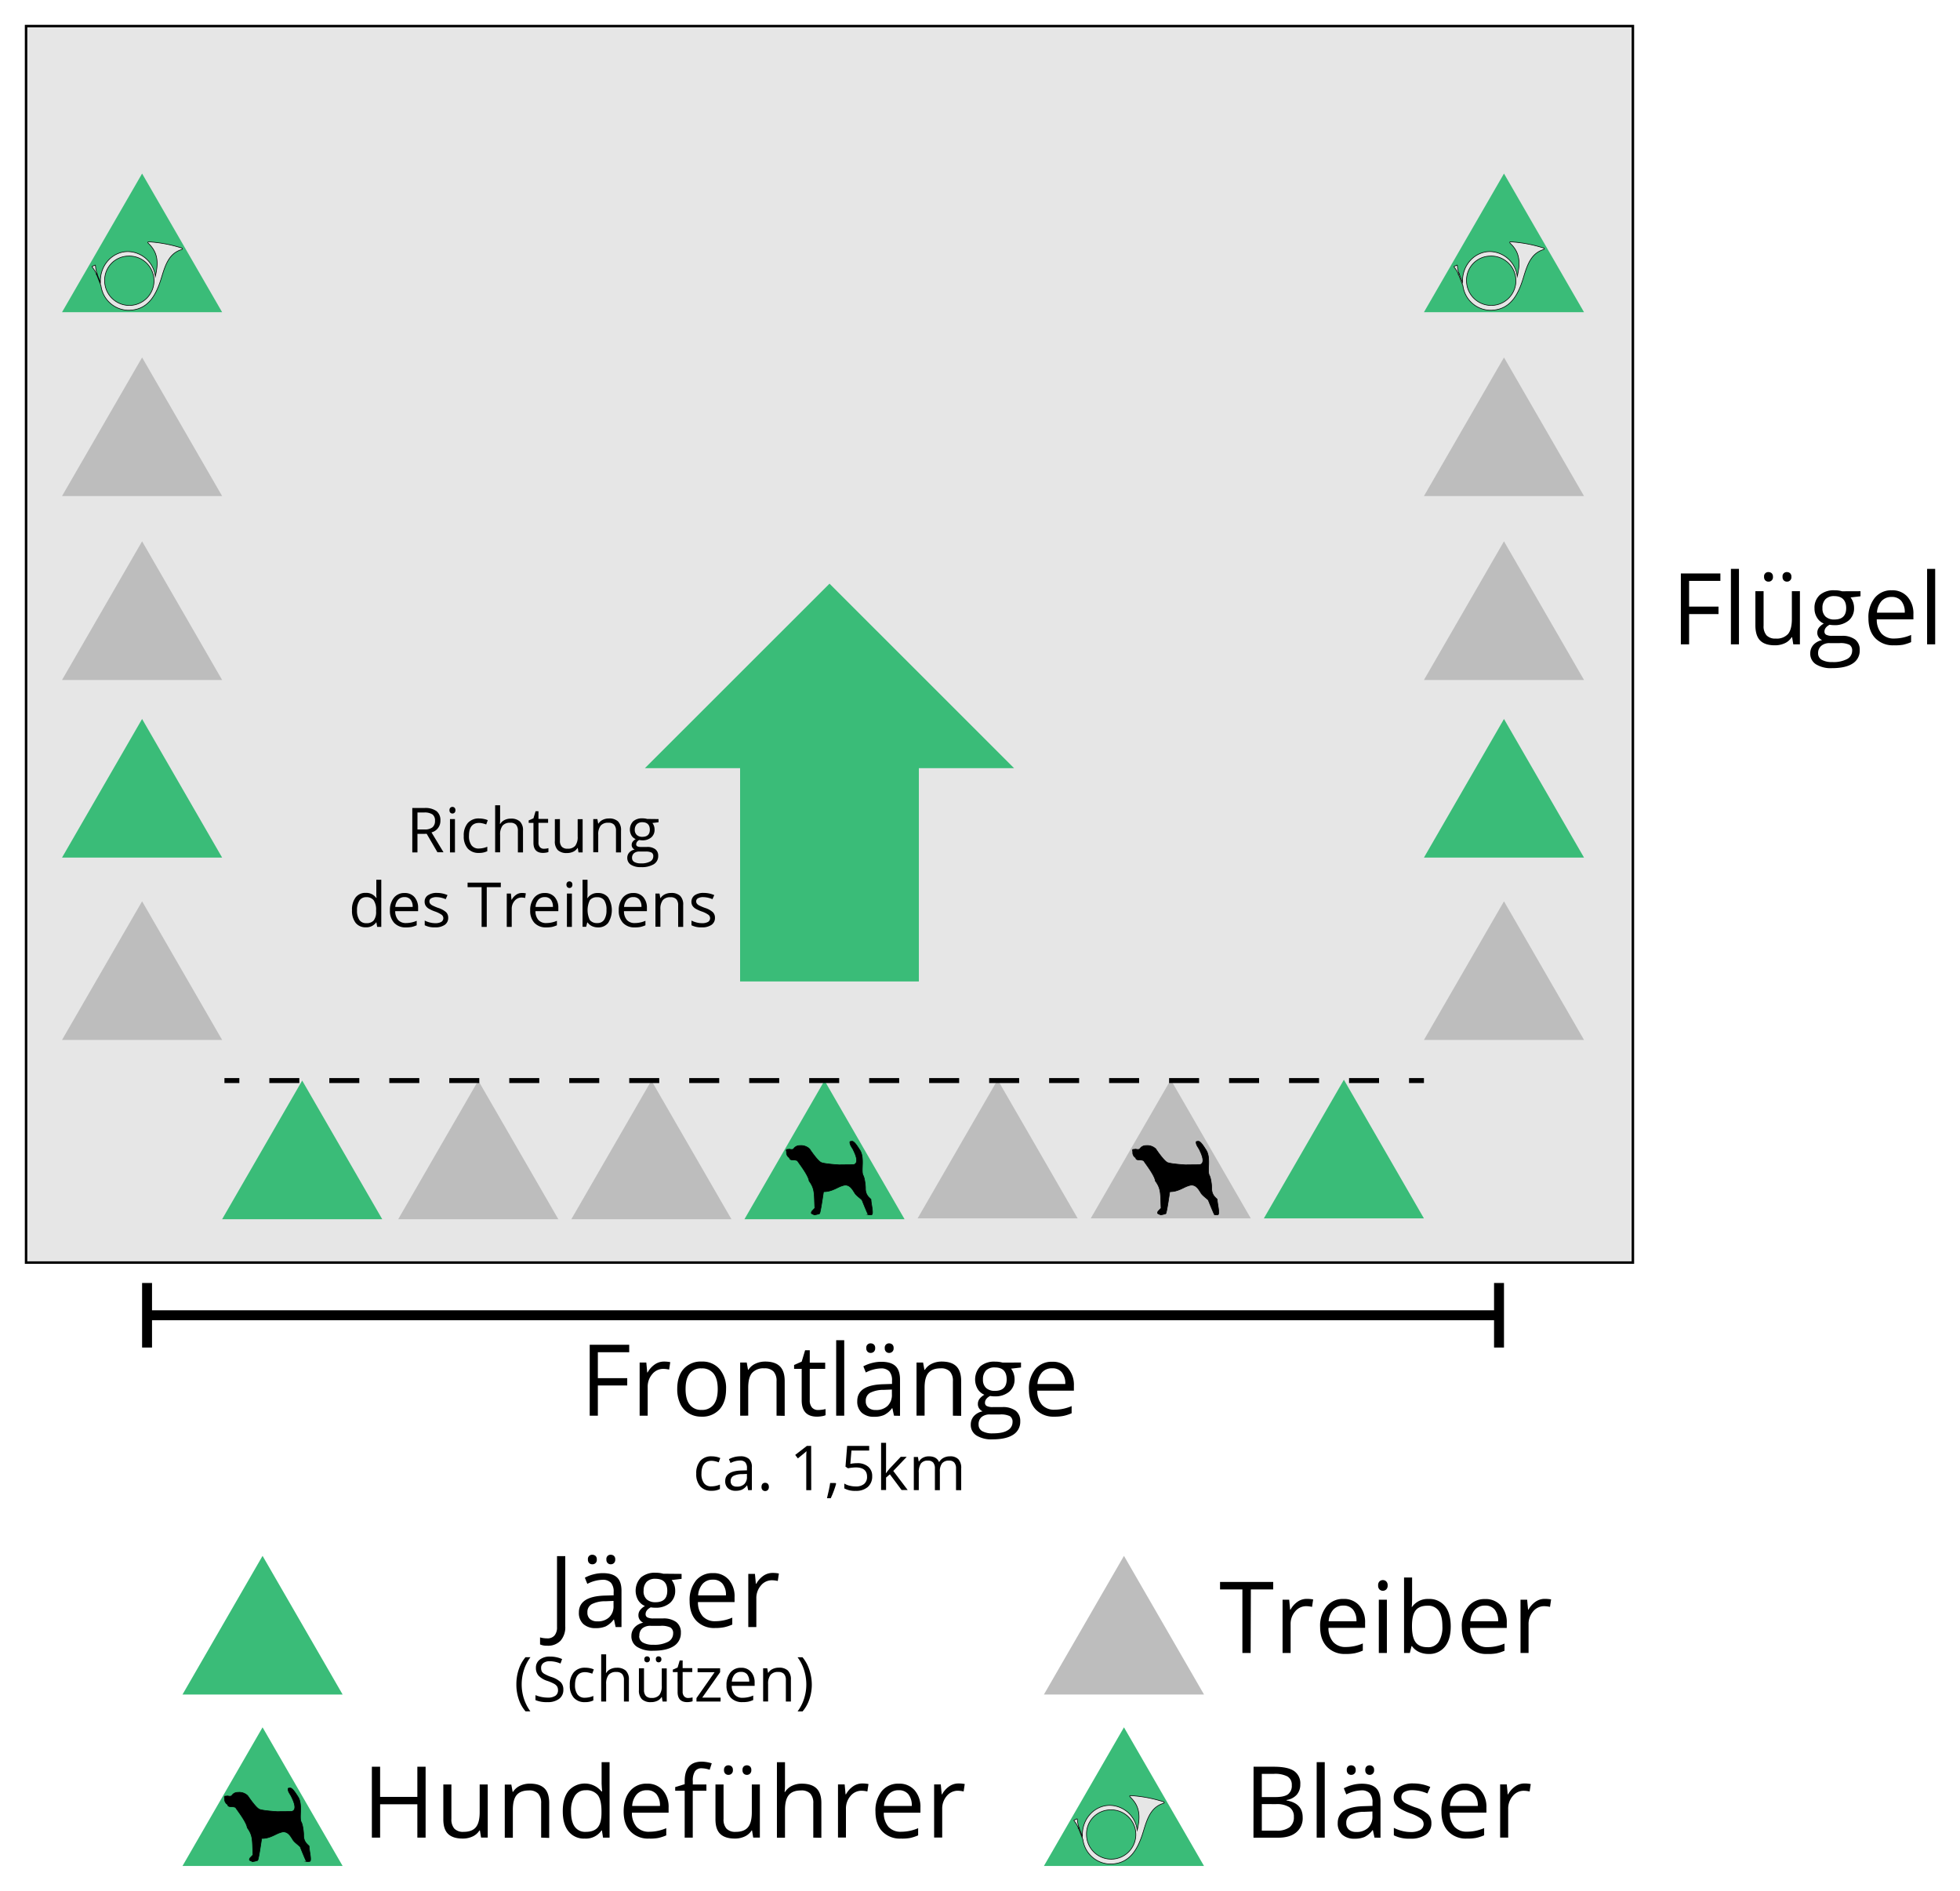 <?xml version="1.0" encoding="UTF-8" standalone="no"?>
<svg id="Ebene_1" data-name="Ebene 1" xmlns="http://www.w3.org/2000/svg" viewBox="-10 -10 789.43 761.56"><defs><style>.cls-1,.cls-7{fill:#e6e6e6;}.cls-1,.cls-5,.cls-6,.cls-7,.cls-8,.cls-9{stroke:#000;}.cls-1,.cls-4,.cls-5,.cls-6,.cls-7,.cls-8,.cls-9{stroke-miterlimit:10;}.cls-2{fill:#bdbdbd;}.cls-3{fill:#3abc78;}.cls-4,.cls-6,.cls-8,.cls-9{fill:none;}.cls-4{stroke:#3abc78;stroke-width:72px;}.cls-5,.cls-7{stroke-width:0.25px;}.cls-6{stroke-width:4px;}.cls-7{fill-rule:evenodd;}.cls-8,.cls-9{stroke-width:2px;}.cls-9{stroke-dasharray:12.08 12.08;}</style></defs><rect class="cls-1" x="0.5" y="0.5" width="647.18" height="498.03"></rect><polygon class="cls-2" points="461.55 424.89 429.31 480.74 493.79 480.74 461.55 424.89"></polygon><polygon class="cls-2" points="391.82 424.89 359.58 480.74 424.06 480.74 391.82 424.89"></polygon><polygon class="cls-2" points="252.36 425.22 220.12 481.06 284.6 481.06 252.36 425.22"></polygon><polygon class="cls-2" points="182.63 425.22 150.39 481.06 214.87 481.06 182.63 425.22"></polygon><polygon class="cls-3" points="111.71 425.22 79.47 481.06 143.95 481.06 111.71 425.22"></polygon><polygon class="cls-2" points="442.7 616.66 410.46 672.5 474.94 672.5 442.7 616.66"></polygon><path d="M468.91,1033.52A6.6,6.6,0,0,1,466,1033v-2.83a10.67,10.67,0,0,0,2.89.39,3.66,3.66,0,0,0,2.94-1.17,5.05,5.05,0,0,0,1-3.38V997.44h3.32v28.28a8.2,8.2,0,0,1-1.88,5.76A6.94,6.94,0,0,1,468.91,1033.52Z" transform="translate(-258.48 -380.67)"></path><path d="M496.43,1026l-.64-3h-.16a9.11,9.11,0,0,1-3.19,2.73,9.84,9.84,0,0,1-4,.71,7.18,7.18,0,0,1-5-1.64,6,6,0,0,1-1.8-4.67q0-6.48,10.37-6.8l3.63-.11v-1.33a5.44,5.44,0,0,0-1.08-3.72,4.48,4.48,0,0,0-3.47-1.2,14,14,0,0,0-6.05,1.64l-1-2.48a14.57,14.57,0,0,1,3.47-1.35,14.74,14.74,0,0,1,3.78-.49q3.82,0,5.67,1.7t1.84,5.45V1026Zm-7.32-2.29a6.55,6.55,0,0,0,4.75-1.66,6.1,6.1,0,0,0,1.73-4.65v-1.93l-3.24.14a11.79,11.79,0,0,0-5.58,1.2,3.61,3.61,0,0,0-1.7,3.31,3.32,3.32,0,0,0,1.06,2.67A4.38,4.38,0,0,0,489.11,1023.71Zm-3.83-24.92a1.68,1.68,0,0,1,1.76-1.91,1.94,1.94,0,0,1,1.28.45,1.79,1.79,0,0,1,.53,1.46,1.73,1.73,0,0,1-1.81,1.93,1.75,1.75,0,0,1-1.24-.47A1.89,1.89,0,0,1,485.28,998.79Zm7.44,0a1.68,1.68,0,0,1,1.76-1.91,1.91,1.91,0,0,1,1.26.45,1.79,1.79,0,0,1,.54,1.46,1.86,1.86,0,0,1-.54,1.46,1.83,1.83,0,0,1-1.26.47,1.75,1.75,0,0,1-1.24-.47A1.89,1.89,0,0,1,492.72,998.79Z" transform="translate(-258.48 -380.67)"></path><path d="M523,1004.59v2l-4,.47a7.08,7.08,0,0,1,1,1.79,6.91,6.91,0,0,1,.43,2.49,6.33,6.33,0,0,1-2.15,5,8.68,8.68,0,0,1-5.9,1.87,10.24,10.24,0,0,1-1.8-.15c-1.38.73-2.07,1.64-2.07,2.75a1.4,1.4,0,0,0,.72,1.3,5.3,5.3,0,0,0,2.48.42h3.79a8.56,8.56,0,0,1,5.35,1.46,5.11,5.11,0,0,1,1.86,4.26,6.08,6.08,0,0,1-2.85,5.42c-1.9,1.25-4.68,1.87-8.32,1.87a11.32,11.32,0,0,1-6.48-1.57,5,5,0,0,1-2.27-4.41,5,5,0,0,1,1.25-3.38,6.35,6.35,0,0,1,3.51-1.93,3.43,3.43,0,0,1-1.37-1.15,3.07,3.07,0,0,1-.56-1.82,3.42,3.42,0,0,1,.63-2.05,6.44,6.44,0,0,1,2-1.7,5.83,5.83,0,0,1-2.71-2.32,7.71,7.71,0,0,1,1.07-9.17,8.6,8.6,0,0,1,6-1.91,10.91,10.91,0,0,1,3,.39Zm-17.07,25a2.91,2.91,0,0,0,1.47,2.64,8.07,8.07,0,0,0,4.2.9,11.74,11.74,0,0,0,6-1.22,3.75,3.75,0,0,0,2-3.31,2.63,2.63,0,0,0-1.08-2.42,8.31,8.31,0,0,0-4-.67h-3.89a5.14,5.14,0,0,0-3.44,1A3.79,3.79,0,0,0,506,1029.59Zm1.76-18.14a4.36,4.36,0,0,0,1.27,3.4,5.13,5.13,0,0,0,3.54,1.15q4.74,0,4.74-4.61,0-4.83-4.8-4.83a4.76,4.76,0,0,0-3.52,1.23A5,5,0,0,0,507.72,1011.45Z" transform="translate(-258.48 -380.67)"></path><path d="M536.47,1026.39a9.87,9.87,0,0,1-7.49-2.89c-1.83-1.93-2.74-4.6-2.74-8a12.4,12.4,0,0,1,2.55-8.22,8.47,8.47,0,0,1,6.84-3,8.06,8.06,0,0,1,6.37,2.65,10.14,10.14,0,0,1,2.34,7v2H529.6a8.48,8.48,0,0,0,1.9,5.72,6.57,6.57,0,0,0,5.09,2,17.12,17.12,0,0,0,6.83-1.45V1025a17.09,17.09,0,0,1-3.25,1.07A18.59,18.59,0,0,1,536.47,1026.39Zm-.88-19.47a5.29,5.29,0,0,0-4.11,1.68,7.78,7.78,0,0,0-1.81,4.64h11.2a7.11,7.11,0,0,0-1.37-4.69A4.8,4.8,0,0,0,535.59,1006.92Z" transform="translate(-258.48 -380.67)"></path><path d="M559.64,1004.2a12.28,12.28,0,0,1,2.55.24l-.44,3a11.45,11.45,0,0,0-2.35-.29,5.69,5.69,0,0,0-4.44,2.11,7.7,7.7,0,0,0-1.85,5.25V1026h-3.24v-21.41h2.68l.37,4h.15a9.47,9.47,0,0,1,2.87-3.23A6.51,6.51,0,0,1,559.64,1004.2Z" transform="translate(-258.48 -380.67)"></path><path d="M456.46,1049.15a18.85,18.85,0,0,1,.94-6.05,15,15,0,0,1,2.73-4.95h2a17.26,17.26,0,0,0-2.64,5.18,19.23,19.23,0,0,0-.89,5.79,18.55,18.55,0,0,0,.9,5.73,17.93,17.93,0,0,0,2.6,5.1h-1.95a14.38,14.38,0,0,1-2.73-4.84A18.38,18.38,0,0,1,456.46,1049.15Z" transform="translate(-258.48 -380.67)"></path><path d="M475.38,1051.25a4.37,4.37,0,0,1-1.71,3.67,7.42,7.42,0,0,1-4.64,1.32,11.51,11.51,0,0,1-4.88-.82v-2a12.14,12.14,0,0,0,2.39.73,12.52,12.52,0,0,0,2.56.27,5.21,5.21,0,0,0,3.13-.78,2.6,2.6,0,0,0,1-2.19,2.94,2.94,0,0,0-.37-1.53,3.62,3.62,0,0,0-1.25-1.09,17.74,17.74,0,0,0-2.65-1.13,8.57,8.57,0,0,1-3.56-2.11,4.7,4.7,0,0,1-1.07-3.19,4,4,0,0,1,1.55-3.28,6.4,6.4,0,0,1,4.1-1.23,12.11,12.11,0,0,1,4.9,1l-.65,1.81a11,11,0,0,0-4.3-.93,4.13,4.13,0,0,0-2.57.71,2.33,2.33,0,0,0-.93,2,3,3,0,0,0,.34,1.52A3.2,3.2,0,0,0,468,1045a14.66,14.66,0,0,0,2.49,1.09,9.89,9.89,0,0,1,3.86,2.15A4.21,4.21,0,0,1,475.38,1051.25Z" transform="translate(-258.48 -380.67)"></path><path d="M484.07,1056.24a5.68,5.68,0,0,1-4.5-1.79,7.34,7.34,0,0,1-1.59-5.06,7.57,7.57,0,0,1,1.62-5.18,5.8,5.8,0,0,1,4.6-1.83,9,9,0,0,1,1.93.2,6.46,6.46,0,0,1,1.52.49l-.63,1.72a8.34,8.34,0,0,0-1.46-.44,6.47,6.47,0,0,0-1.41-.18q-4.06,0-4.07,5.2a6.19,6.19,0,0,0,1,3.78,3.47,3.47,0,0,0,2.95,1.32,9,9,0,0,0,3.43-.72v1.8A7.34,7.34,0,0,1,484.07,1056.24Z" transform="translate(-258.48 -380.67)"></path><path d="M499.78,1056v-8.66a3.52,3.52,0,0,0-.74-2.44,3.08,3.08,0,0,0-2.34-.8,3.84,3.84,0,0,0-3.08,1.14,5.81,5.81,0,0,0-1,3.76v7h-2v-19h2v5.75a11.61,11.61,0,0,1-.1,1.72h.13a4,4,0,0,1,1.7-1.51,5.38,5.38,0,0,1,2.52-.56,5.16,5.16,0,0,1,3.68,1.17,4.88,4.88,0,0,1,1.23,3.7V1056Z" transform="translate(-258.48 -380.67)"></path><path d="M507.87,1042.62v8.68a3.48,3.48,0,0,0,.75,2.44,3,3,0,0,0,2.33.8,3.82,3.82,0,0,0,3.07-1.14,5.79,5.79,0,0,0,1-3.75v-7h2V1056h-1.68l-.29-1.8h-.11a4,4,0,0,1-1.73,1.52,5.76,5.76,0,0,1-2.52.52,5.06,5.06,0,0,1-3.65-1.16,4.93,4.93,0,0,1-1.22-3.71v-8.75ZM508,1039a1.13,1.13,0,0,1,.32-.91,1.11,1.11,0,0,1,.77-.28,1.18,1.18,0,0,1,.8.28,1.11,1.11,0,0,1,.34.91,1.13,1.13,0,0,1-.34.91,1.15,1.15,0,0,1-.8.3,1.08,1.08,0,0,1-.77-.3A1.16,1.16,0,0,1,508,1039Zm4.65,0a1,1,0,0,1,1.09-1.19,1.16,1.16,0,0,1,.79.28,1.11,1.11,0,0,1,.34.91,1.1,1.1,0,0,1-1.13,1.21,1.1,1.1,0,0,1-.77-.3A1.16,1.16,0,0,1,512.65,1039Z" transform="translate(-258.48 -380.67)"></path><path d="M525.63,1054.57a7,7,0,0,0,1-.08,8,8,0,0,0,.8-.16v1.55a4.07,4.07,0,0,1-1,.26,7.06,7.06,0,0,1-1.15.1q-3.89,0-3.88-4.09v-8h-1.92v-1l1.92-.84.85-2.86h1.18v3.1h3.88v1.57h-3.88v7.88a2.71,2.71,0,0,0,.57,1.85A2,2,0,0,0,525.63,1054.57Z" transform="translate(-258.48 -380.67)"></path><path d="M538.7,1056H529v-1.38l7.3-10.43h-6.85v-1.57h9.07v1.57l-7.2,10.23h7.39Z" transform="translate(-258.48 -380.67)"></path><path d="M547.48,1056.24a6.18,6.18,0,0,1-4.68-1.8,7,7,0,0,1-1.71-5,7.76,7.76,0,0,1,1.59-5.14,5.29,5.29,0,0,1,4.28-1.9,5.05,5.05,0,0,1,4,1.65,6.32,6.32,0,0,1,1.46,4.36v1.28h-9.21a5.3,5.3,0,0,0,1.19,3.58,4.09,4.09,0,0,0,3.18,1.22,10.81,10.81,0,0,0,4.27-.9v1.81a11.09,11.09,0,0,1-2,.66A11.78,11.78,0,0,1,547.48,1056.24Zm-.54-12.17a3.29,3.29,0,0,0-2.57,1,4.82,4.82,0,0,0-1.13,2.91h7a4.46,4.46,0,0,0-.85-2.94A3,3,0,0,0,546.94,1044.07Z" transform="translate(-258.48 -380.67)"></path><path d="M565,1056v-8.66a3.48,3.48,0,0,0-.74-2.44,3.06,3.06,0,0,0-2.33-.8,3.84,3.84,0,0,0-3.08,1.13,5.76,5.76,0,0,0-1,3.75v7h-2v-13.38h1.65l.33,1.83h.09a4.15,4.15,0,0,1,1.75-1.53,5.69,5.69,0,0,1,2.5-.54,5.07,5.07,0,0,1,3.64,1.16,5,5,0,0,1,1.22,3.73V1056Z" transform="translate(-258.48 -380.67)"></path><path d="M575.45,1049.15a18.15,18.15,0,0,1-1,6,14.31,14.31,0,0,1-2.72,4.82h-2a17.62,17.62,0,0,0,2.6-5.09,18.38,18.38,0,0,0,.91-5.74,19.23,19.23,0,0,0-.89-5.79,17.26,17.26,0,0,0-2.64-5.18h2a15.23,15.23,0,0,1,2.73,5A19,19,0,0,1,575.45,1049.15Z" transform="translate(-258.48 -380.67)"></path><path d="M752.2,1036.45h-3.32v-25.61h-9v-3h21.41v3h-9Z" transform="translate(-258.48 -380.67)"></path><path d="M774.82,1014.65a13.23,13.23,0,0,1,2.56.23l-.45,3a11.44,11.44,0,0,0-2.34-.29,5.71,5.71,0,0,0-4.45,2.11,7.66,7.66,0,0,0-1.84,5.25v11.49h-3.24V1015h2.67l.37,4h.16a9.43,9.43,0,0,1,2.87-3.22A6.5,6.5,0,0,1,774.82,1014.65Z" transform="translate(-258.48 -380.67)"></path><path d="M790.43,1036.84a9.85,9.85,0,0,1-7.49-2.89q-2.75-2.9-2.75-8a12.4,12.4,0,0,1,2.55-8.22,8.45,8.45,0,0,1,6.85-3.05,8.07,8.07,0,0,1,6.36,2.64,10.14,10.14,0,0,1,2.35,7v2H783.55a8.48,8.48,0,0,0,1.91,5.72,6.58,6.58,0,0,0,5.08,2,17.29,17.29,0,0,0,6.84-1.44v2.89a17.25,17.25,0,0,1-3.25,1.06A17.87,17.87,0,0,1,790.43,1036.84Zm-.88-19.48a5.29,5.29,0,0,0-4.11,1.68,7.69,7.69,0,0,0-1.81,4.65h11.19a7.1,7.1,0,0,0-1.37-4.7A4.82,4.82,0,0,0,789.55,1017.36Z" transform="translate(-258.48 -380.67)"></path><path d="M803.55,1009.24a2.13,2.13,0,0,1,.55-1.63,2,2,0,0,1,2.71,0,2.1,2.1,0,0,1,.57,1.62,2.14,2.14,0,0,1-.57,1.63,2,2,0,0,1-2.71,0A2.17,2.17,0,0,1,803.55,1009.24Zm3.52,27.21h-3.24V1015h3.24Z" transform="translate(-258.48 -380.67)"></path><path d="M823.9,1014.69a8,8,0,0,1,6.56,2.88q2.32,2.88,2.33,8.15t-2.35,8.2a8,8,0,0,1-6.54,2.92,9.22,9.22,0,0,1-3.82-.78,7.19,7.19,0,0,1-2.9-2.37H817l-.68,2.76h-2.33v-30.4h3.24v7.39c0,1.65,0,3.14-.15,4.45h.15A7.7,7.7,0,0,1,823.9,1014.69Zm-.47,2.71q-3.31,0-4.78,1.91c-1,1.27-1.47,3.4-1.47,6.41s.51,5.16,1.51,6.46,2.61,1.94,4.82,1.94a5,5,0,0,0,4.46-2.18,11.23,11.23,0,0,0,1.46-6.26q0-4.17-1.46-6.23A5.22,5.22,0,0,0,823.43,1017.4Z" transform="translate(-258.48 -380.67)"></path><path d="M847.5,1036.84A9.85,9.85,0,0,1,840,1034q-2.75-2.9-2.75-8a12.4,12.4,0,0,1,2.55-8.22,8.45,8.45,0,0,1,6.85-3.05,8.07,8.07,0,0,1,6.36,2.64,10.14,10.14,0,0,1,2.35,7v2H840.62a8.48,8.48,0,0,0,1.91,5.72,6.58,6.58,0,0,0,5.08,2,17.29,17.29,0,0,0,6.84-1.44v2.89a17.25,17.25,0,0,1-3.25,1.06A17.87,17.87,0,0,1,847.5,1036.84Zm-.88-19.48a5.29,5.29,0,0,0-4.11,1.68,7.69,7.69,0,0,0-1.81,4.65h11.19a7.1,7.1,0,0,0-1.37-4.7A4.82,4.82,0,0,0,846.62,1017.36Z" transform="translate(-258.48 -380.67)"></path><path d="M870.66,1014.65a13.23,13.23,0,0,1,2.56.23l-.45,3a11.44,11.44,0,0,0-2.34-.29,5.71,5.71,0,0,0-4.45,2.11,7.66,7.66,0,0,0-1.84,5.25v11.49H860.9V1015h2.67l.37,4h.16a9.43,9.43,0,0,1,2.87-3.22A6.5,6.5,0,0,1,870.66,1014.65Z" transform="translate(-258.48 -380.67)"></path><line class="cls-4" x1="324.09" y1="385.3" x2="324.09" y2="289.43"></line><polygon class="cls-3" points="249.74 299.4 398.44 299.4 324.1 225.08 249.74 299.4"></polygon><path d="M416.62,706.53V714h-2.08V696.11h4.9a7.69,7.69,0,0,1,4.85,1.25,4.58,4.58,0,0,1,1.57,3.79,4.74,4.74,0,0,1-3.59,4.78l4.84,8h-2.45l-4.32-7.42Zm0-1.78h2.84a4.9,4.9,0,0,0,3.22-.87,3.25,3.25,0,0,0,1-2.62,3,3,0,0,0-1-2.55,5.62,5.62,0,0,0-3.36-.79h-2.69Z" transform="translate(-258.48 -380.67)"></path><path d="M429.52,697a1.32,1.32,0,0,1,.34-1,1.18,1.18,0,0,1,.86-.33,1.2,1.2,0,0,1,.84.33,1.35,1.35,0,0,1,.35,1,1.39,1.39,0,0,1-.35,1,1.2,1.2,0,0,1-.84.33,1.18,1.18,0,0,1-.86-.33A1.38,1.38,0,0,1,429.52,697Zm2.2,17h-2V700.57h2Z" transform="translate(-258.48 -380.67)"></path><path d="M441.36,714.2a5.71,5.71,0,0,1-4.5-1.79,7.36,7.36,0,0,1-1.59-5.06,7.58,7.58,0,0,1,1.62-5.19,5.8,5.8,0,0,1,4.6-1.83,9,9,0,0,1,1.93.21,6.35,6.35,0,0,1,1.52.48l-.63,1.73a9.28,9.28,0,0,0-1.46-.45,6.46,6.46,0,0,0-1.4-.18c-2.72,0-4.08,1.74-4.08,5.2a6.22,6.22,0,0,0,1,3.79,3.47,3.47,0,0,0,2.95,1.32,9,9,0,0,0,3.43-.72v1.79A7.33,7.33,0,0,1,441.36,714.2Z" transform="translate(-258.48 -380.67)"></path><path d="M457.07,714V705.3a3.51,3.51,0,0,0-.74-2.44,3,3,0,0,0-2.34-.81,3.81,3.81,0,0,0-3.08,1.15,5.85,5.85,0,0,0-1,3.76v7h-2V695h2v5.75a11.79,11.79,0,0,1-.1,1.72H450a4.07,4.07,0,0,1,1.7-1.52,5.56,5.56,0,0,1,2.52-.56,5.15,5.15,0,0,1,3.68,1.17,4.9,4.9,0,0,1,1.23,3.7V714Z" transform="translate(-258.48 -380.67)"></path><path d="M467.58,712.52a5.92,5.92,0,0,0,1-.08,5.68,5.68,0,0,0,.79-.16v1.55a3.56,3.56,0,0,1-1,.26,7.26,7.26,0,0,1-1.15.11c-2.59,0-3.88-1.37-3.88-4.09v-8h-1.92v-1l1.92-.84.85-2.86h1.17v3.1h3.88v1.58h-3.88V710a2.68,2.68,0,0,0,.58,1.86A2,2,0,0,0,467.58,712.52Z" transform="translate(-258.48 -380.67)"></path><path d="M474,700.57v8.68a3.51,3.51,0,0,0,.74,2.44,3,3,0,0,0,2.34.81,3.79,3.79,0,0,0,3.07-1.15,5.82,5.82,0,0,0,1-3.75v-7h2V714h-1.67l-.29-1.79h-.11a4,4,0,0,1-1.73,1.51,5.83,5.83,0,0,1-2.52.53,5.14,5.14,0,0,1-3.66-1.16,4.94,4.94,0,0,1-1.21-3.71v-8.76Z" transform="translate(-258.48 -380.67)"></path><path d="M496.58,714V705.3a3.46,3.46,0,0,0-.74-2.44,3,3,0,0,0-2.33-.81,3.84,3.84,0,0,0-3.08,1.14,5.71,5.71,0,0,0-1,3.74v7h-2V700.57h1.65l.33,1.83h.09a4.22,4.22,0,0,1,1.75-1.53,5.69,5.69,0,0,1,2.5-.54,5.07,5.07,0,0,1,3.64,1.17,4.94,4.94,0,0,1,1.22,3.72V714Z" transform="translate(-258.48 -380.67)"></path><path d="M513.72,700.57v1.28l-2.47.3a4.57,4.57,0,0,1,.61,1.11,4.48,4.48,0,0,1,.26,1.56,3.94,3.94,0,0,1-1.34,3.14,5.4,5.4,0,0,1-3.68,1.17A5.8,5.8,0,0,1,506,709a2,2,0,0,0-1.29,1.72.89.89,0,0,0,.45.82,3.37,3.37,0,0,0,1.55.26h2.37a5.31,5.31,0,0,1,3.34.91,3.21,3.21,0,0,1,1.16,2.67,3.79,3.79,0,0,1-1.78,3.38,9.51,9.51,0,0,1-5.2,1.17,7.13,7.13,0,0,1-4.05-1,3.17,3.17,0,0,1-1.42-2.76,3.11,3.11,0,0,1,.78-2.11,4,4,0,0,1,2.2-1.21,2,2,0,0,1-.86-.72,1.9,1.9,0,0,1-.35-1.13,2.19,2.19,0,0,1,.39-1.29,4.09,4.09,0,0,1,1.24-1.06,3.61,3.61,0,0,1-1.7-1.45,4.82,4.82,0,0,1,.67-5.73,5.4,5.4,0,0,1,3.74-1.19,6.93,6.93,0,0,1,1.89.24ZM503.05,716.2a1.83,1.83,0,0,0,.92,1.65,5.1,5.1,0,0,0,2.62.56,7.27,7.27,0,0,0,3.78-.77,2.31,2.31,0,0,0,1.23-2.06,1.63,1.63,0,0,0-.67-1.51,5.24,5.24,0,0,0-2.53-.42H506a3.21,3.21,0,0,0-2.15.66A2.36,2.36,0,0,0,503.05,716.2Zm1.1-11.34A2.72,2.72,0,0,0,505,707a3.16,3.16,0,0,0,2.21.72c2,0,3-1,3-2.88s-1-3-3-3a3,3,0,0,0-2.2.77A3.1,3.1,0,0,0,504.15,704.86Z" transform="translate(-258.48 -380.67)"></path><path d="M400.08,742.16H400a4.77,4.77,0,0,1-4.2,2,5,5,0,0,1-4.09-1.8,7.9,7.9,0,0,1-1.45-5.1,8,8,0,0,1,1.46-5.14,4.94,4.94,0,0,1,4.08-1.83,4.86,4.86,0,0,1,4.17,2h.16l-.08-1,0-.94V725h2v19h-1.65Zm-4.06.34a3.69,3.69,0,0,0,3-1.13,5.65,5.65,0,0,0,.94-3.64v-.43a6.71,6.71,0,0,0-1-4.06,3.59,3.59,0,0,0-3-1.21,3.11,3.11,0,0,0-2.73,1.38,6.89,6.89,0,0,0-.95,3.91,6.65,6.65,0,0,0,.94,3.87A3.2,3.2,0,0,0,396,742.5Z" transform="translate(-258.48 -380.67)"></path><path d="M411.94,744.2a6.15,6.15,0,0,1-4.68-1.81,7,7,0,0,1-1.72-5,7.79,7.79,0,0,1,1.6-5.14,5.29,5.29,0,0,1,4.28-1.9,5.07,5.07,0,0,1,4,1.65,6.39,6.39,0,0,1,1.46,4.37v1.28h-9.22a5.39,5.39,0,0,0,1.19,3.58,4.15,4.15,0,0,0,3.18,1.22,10.83,10.83,0,0,0,4.28-.91v1.81a11.26,11.26,0,0,1-2,.67A11.68,11.68,0,0,1,411.94,744.2ZM411.39,732a3.32,3.32,0,0,0-2.57,1.05,4.85,4.85,0,0,0-1.13,2.9h7a4.46,4.46,0,0,0-.86-2.94A3,3,0,0,0,411.39,732Z" transform="translate(-258.48 -380.67)"></path><path d="M429,740.3a3.34,3.34,0,0,1-1.4,2.88,6.48,6.48,0,0,1-3.9,1,8.37,8.37,0,0,1-4.15-.85v-1.88a9.3,9.3,0,0,0,2.07.77,8.43,8.43,0,0,0,2.13.28,4.83,4.83,0,0,0,2.44-.5,1.75,1.75,0,0,0,.18-2.88,11.07,11.07,0,0,0-2.65-1.32,13.79,13.79,0,0,1-2.65-1.21,3.55,3.55,0,0,1-1.17-1.18,3,3,0,0,1-.39-1.57,3,3,0,0,1,1.33-2.58,6.15,6.15,0,0,1,3.65-.95,10.66,10.66,0,0,1,4.23.88l-.73,1.65a9.52,9.52,0,0,0-3.65-.83,4.21,4.21,0,0,0-2.17.45,1.38,1.38,0,0,0-.73,1.24,1.54,1.54,0,0,0,.27.92,2.84,2.84,0,0,0,.89.72,19.65,19.65,0,0,0,2.34,1,8.75,8.75,0,0,1,3.22,1.74A3.09,3.09,0,0,1,429,740.3Z" transform="translate(-258.48 -380.67)"></path><path d="M444.53,744h-2.07V728h-5.65v-1.84h13.38V728h-5.66Z" transform="translate(-258.48 -380.67)"></path><path d="M458.67,730.33a7.77,7.77,0,0,1,1.6.15l-.28,1.88a6.51,6.51,0,0,0-1.47-.19,3.55,3.55,0,0,0-2.77,1.32,4.8,4.8,0,0,0-1.16,3.28V744h-2V730.57h1.67l.23,2.48h.1a5.78,5.78,0,0,1,1.79-2A4.06,4.06,0,0,1,458.67,730.33Z" transform="translate(-258.48 -380.67)"></path><path d="M468.42,744.2a6.18,6.18,0,0,1-4.68-1.81,7,7,0,0,1-1.71-5,7.78,7.78,0,0,1,1.59-5.14,5.29,5.29,0,0,1,4.28-1.9,5.07,5.07,0,0,1,4,1.65,6.39,6.39,0,0,1,1.46,4.37v1.28h-9.21a5.29,5.29,0,0,0,1.19,3.58,4.12,4.12,0,0,0,3.18,1.22,10.82,10.82,0,0,0,4.27-.91v1.81a11.17,11.17,0,0,1-2,.67A11.78,11.78,0,0,1,468.42,744.2ZM467.87,732a3.32,3.32,0,0,0-2.57,1.05,4.84,4.84,0,0,0-1.12,2.9h7a4.52,4.52,0,0,0-.85-2.94A3,3,0,0,0,467.87,732Z" transform="translate(-258.48 -380.67)"></path><path d="M476.63,727a1.32,1.32,0,0,1,.34-1,1.18,1.18,0,0,1,.85-.33,1.21,1.21,0,0,1,.85.33,1.35,1.35,0,0,1,.35,1,1.39,1.39,0,0,1-.35,1,1.21,1.21,0,0,1-.85.33A1.18,1.18,0,0,1,477,728,1.38,1.38,0,0,1,476.63,727Zm2.19,17h-2V730.57h2Z" transform="translate(-258.48 -380.67)"></path><path d="M489.35,730.35a5,5,0,0,1,4.09,1.8,9.64,9.64,0,0,1,0,10.22,4.94,4.94,0,0,1-4.08,1.83,5.68,5.68,0,0,1-2.39-.49,4.45,4.45,0,0,1-1.81-1.48H485l-.43,1.72h-1.45V725h2v4.61c0,1,0,2-.1,2.79h.1A4.79,4.79,0,0,1,489.35,730.35Zm-.3,1.7a3.55,3.55,0,0,0-3,1.19,9.22,9.22,0,0,0,0,8,3.59,3.59,0,0,0,3,1.21,3.14,3.14,0,0,0,2.79-1.36,7,7,0,0,0,.91-3.91,6.74,6.74,0,0,0-.91-3.9A3.28,3.28,0,0,0,489.05,732.05Z" transform="translate(-258.48 -380.67)"></path><path d="M504.09,744.2a6.15,6.15,0,0,1-4.68-1.81,7,7,0,0,1-1.71-5,7.78,7.78,0,0,1,1.59-5.14,5.29,5.29,0,0,1,4.28-1.9,5.07,5.07,0,0,1,4,1.65,6.39,6.39,0,0,1,1.46,4.37v1.28H499.8a5.29,5.29,0,0,0,1.19,3.58,4.12,4.12,0,0,0,3.18,1.22,10.82,10.82,0,0,0,4.27-.91v1.81a11.43,11.43,0,0,1-2,.67A11.78,11.78,0,0,1,504.09,744.2ZM503.54,732a3.32,3.32,0,0,0-2.57,1.05,4.85,4.85,0,0,0-1.13,2.9h7A4.46,4.46,0,0,0,506,733,3,3,0,0,0,503.54,732Z" transform="translate(-258.48 -380.67)"></path><path d="M521.62,744V735.3a3.51,3.51,0,0,0-.74-2.44,3,3,0,0,0-2.33-.81,3.84,3.84,0,0,0-3.08,1.14,5.7,5.7,0,0,0-1,3.74v7h-2V730.57h1.64l.33,1.83h.1a4.22,4.22,0,0,1,1.75-1.53,5.69,5.69,0,0,1,2.5-.54,5.09,5.09,0,0,1,3.64,1.17,4.94,4.94,0,0,1,1.22,3.72V744Z" transform="translate(-258.48 -380.67)"></path><path d="M536.44,740.3a3.33,3.33,0,0,1-1.39,2.88,6.52,6.52,0,0,1-3.91,1,8.42,8.42,0,0,1-4.15-.85v-1.88a9.68,9.68,0,0,0,2.07.77,8.55,8.55,0,0,0,2.13.28,4.8,4.8,0,0,0,2.44-.5,1.74,1.74,0,0,0,.18-2.88,10.75,10.75,0,0,0-2.64-1.32,14,14,0,0,1-2.66-1.21,3.75,3.75,0,0,1-1.17-1.18,3.25,3.25,0,0,1,.95-4.15,6.11,6.11,0,0,1,3.65-.95,10.61,10.61,0,0,1,4.22.88l-.72,1.65a9.56,9.56,0,0,0-3.65-.83,4.21,4.21,0,0,0-2.17.45,1.39,1.39,0,0,0-.74,1.24,1.55,1.55,0,0,0,.28.92,2.78,2.78,0,0,0,.88.72,19.27,19.27,0,0,0,2.35,1,8.6,8.6,0,0,1,3.21,1.74A3.09,3.09,0,0,1,536.44,740.3Z" transform="translate(-258.48 -380.67)"></path><polygon class="cls-3" points="322.09 425.22 289.85 481.06 354.33 481.06 322.09 425.22"></polygon><path class="cls-5" d="M599.29,853.78c-.3-.52-2.29-1.55-2.22-4.48,0-1.36-.39-4.39-1-5.32-.86-1.9.68-6.9-1.2-10-.66-1-2.07-3.44-3.07-3.64,0,0-.88,0-1,.2-.1,1.25.77,2.11,1.29,3.13.64,1.36,2.56,5.12.47,6-.18.2-4.64.1-5.88.18-.15,0-6.39-.37-7.52-1-1.45-.73-4.32-5-4.63-5.44a4.9,4.9,0,0,0-3.91-1.33,2.86,2.86,0,0,0-2.51,1.31c-.42.4-1.25.23-1.58.14-.08,0-1.23.11-1.23.11-.15.21-.27.61,0,.79a2.42,2.42,0,0,0,1.08,2.52c.19,0-.11.85,1.29.9.27,0,1.8,0,2.08.47.38.68,4.35,5.69,4.62,8,2.41,3.29,2,5.11,2.3,10.95-.15.19-.87.89-1.06,1.12a1.07,1.07,0,0,0-.33,1,5.41,5.41,0,0,0,1.27.6,11.39,11.39,0,0,0,2-.49c.44-.45,1.58-8.86,1.63-8.86,3.29.11,5.93-2,7.46-2.33,3-1.28,4.35,1.85,4.93,2.57.53,1.22,2.57,2.47,3.13,3.19.27.73,2.35,5.8,2.48,5.84a2.87,2.87,0,0,0,1.42,0C600.42,859.49,599.26,855.23,599.29,853.78Z" transform="translate(-258.48 -380.67)"></path><polygon class="cls-3" points="95.75 616.66 63.51 672.5 128 672.5 95.75 616.66"></polygon><polygon class="cls-3" points="531.28 424.89 499.04 480.74 563.52 480.74 531.28 424.89"></polygon><polygon class="cls-3" points="95.75 685.72 63.51 741.56 128 741.56 95.75 685.72"></polygon><path class="cls-5" d="M373,1114.28c-.3-.52-2.29-1.55-2.22-4.48,0-1.36-.39-4.39-1-5.32-.87-1.9.67-6.9-1.2-10-.66-1-2.07-3.44-3.07-3.64,0,0-.88-.05-1,.2-.1,1.25.76,2.11,1.28,3.13.65,1.36,2.57,5.12.48,6-.19.2-4.65.1-5.89.18-.14,0-6.38-.37-7.51-1-1.46-.73-4.32-5-4.64-5.44a4.88,4.88,0,0,0-3.9-1.33,2.86,2.86,0,0,0-2.51,1.31c-.42.4-1.25.23-1.59.14-.07,0-1.23.11-1.23.11-.14.21-.26.61,0,.79a2.39,2.39,0,0,0,1.08,2.52c.18,0-.11.85,1.29.9.27,0,1.79,0,2.08.47.38.67,4.34,5.69,4.62,8,2.4,3.29,2,5.1,2.3,10.94-.16.2-.87.9-1.07,1.13a1,1,0,0,0-.32,1c0,.09.85.43,1.27.6a11.28,11.28,0,0,0,2-.49c.45-.45,1.58-8.86,1.64-8.86,3.29.11,5.92-2,7.45-2.33,3-1.28,4.36,1.85,4.93,2.57.54,1.22,2.58,2.47,3.14,3.19.27.73,2.35,5.8,2.47,5.84a2.87,2.87,0,0,0,1.42-.05C374.09,1120,372.93,1115.73,373,1114.28Z" transform="translate(-258.48 -380.67)"></path><path d="M419.9,1110.81h-3.32v-13.43h-15v13.43h-3.32v-28.55h3.32v12.15h15v-12.15h3.32Z" transform="translate(-258.48 -380.67)"></path><path d="M430.29,1089.41v13.88a5.61,5.61,0,0,0,1.19,3.91,4.86,4.86,0,0,0,3.73,1.29q3.36,0,4.91-1.84t1.56-6v-11.25h3.24v21.4h-2.68l-.47-2.87h-.17a6.47,6.47,0,0,1-2.77,2.42,9.25,9.25,0,0,1-4,.84q-3.9,0-5.85-1.85t-1.94-5.94v-14Z" transform="translate(-258.48 -380.67)"></path><path d="M466.44,1110.81V1097a5.6,5.6,0,0,0-1.19-3.9,4.85,4.85,0,0,0-3.73-1.29q-3.36,0-4.92,1.82t-1.56,6v11.23h-3.25v-21.4h2.64l.53,2.93h.15a6.65,6.65,0,0,1,2.8-2.46,9.16,9.16,0,0,1,4-.86q3.87,0,5.82,1.86t1.95,6v14Z" transform="translate(-258.48 -380.67)"></path><path d="M490.92,1107.94h-.18a7.61,7.61,0,0,1-6.72,3.26,7.92,7.92,0,0,1-6.53-2.87q-2.34-2.86-2.34-8.16t2.35-8.22a8.68,8.68,0,0,1,13.2.23H491l-.13-1.54-.08-1.51v-8.71H494v30.39h-2.64Zm-6.49.55q3.31,0,4.82-1.81c1-1.2,1.49-3.15,1.49-5.83v-.68c0-3-.51-5.2-1.51-6.5a5.78,5.78,0,0,0-4.84-1.94A5,5,0,0,0,480,1094a11,11,0,0,0-1.52,6.26q0,4.1,1.51,6.19A5.09,5.09,0,0,0,484.43,1108.49Z" transform="translate(-258.48 -380.67)"></path><path d="M509.9,1111.2a9.83,9.83,0,0,1-7.49-2.89c-1.83-1.92-2.74-4.6-2.74-8s.84-6.2,2.54-8.23a8.47,8.47,0,0,1,6.85-3,8.1,8.1,0,0,1,6.37,2.64,10.16,10.16,0,0,1,2.34,7v2.06H503a8.48,8.48,0,0,0,1.91,5.72,6.59,6.59,0,0,0,5.09,1.95,17.28,17.28,0,0,0,6.83-1.44v2.89a17,17,0,0,1-3.25,1.06A17.93,17.93,0,0,1,509.9,1111.2Zm-.88-19.47a5.29,5.29,0,0,0-4.11,1.68,7.75,7.75,0,0,0-1.81,4.65h11.19a7.14,7.14,0,0,0-1.36-4.7A4.81,4.81,0,0,0,509,1091.73Z" transform="translate(-258.48 -380.67)"></path><path d="M533,1091.93H527.5v18.88h-3.25v-18.88h-3.82v-1.47l3.82-1.17v-1.19q0-7.89,6.9-7.89a14,14,0,0,1,4,.68l-.84,2.6a10.51,10.51,0,0,0-3.2-.61,3.12,3.12,0,0,0-2.71,1.22,6.8,6.8,0,0,0-.88,3.92v1.39H533Z" transform="translate(-258.48 -380.67)"></path><path d="M539.9,1089.41v13.88a5.61,5.61,0,0,0,1.19,3.91,4.85,4.85,0,0,0,3.73,1.29q3.36,0,4.91-1.84t1.56-6v-11.25h3.24v21.4h-2.68l-.47-2.87h-.17a6.47,6.47,0,0,1-2.77,2.42,9.25,9.25,0,0,1-4,.84q-3.9,0-5.85-1.85t-1.94-5.94v-14Zm.19-5.8a1.87,1.87,0,0,1,.52-1.47,1.84,1.84,0,0,1,1.24-.45,1.92,1.92,0,0,1,1.28.45,1.81,1.81,0,0,1,.54,1.47,1.76,1.76,0,0,1-1.82,1.93,1.77,1.77,0,0,1-1.24-.48A1.9,1.9,0,0,1,540.09,1083.61Zm7.45,0a1.87,1.87,0,0,1,.51-1.47,1.84,1.84,0,0,1,1.24-.45,1.87,1.87,0,0,1,1.26.45,1.81,1.81,0,0,1,.54,1.47,1.84,1.84,0,0,1-.54,1.45,1.8,1.8,0,0,1-1.26.48,1.77,1.77,0,0,1-1.24-.48A1.9,1.9,0,0,1,547.54,1083.61Z" transform="translate(-258.48 -380.67)"></path><path d="M576.05,1110.81V1097a5.6,5.6,0,0,0-1.19-3.9,4.85,4.85,0,0,0-3.73-1.29c-2.25,0-3.9.61-4.93,1.84s-1.55,3.22-1.55,6v11.19H561.4v-30.39h3.25v9.2a20.72,20.72,0,0,1-.16,2.76h.19a6.69,6.69,0,0,1,2.73-2.44,8.88,8.88,0,0,1,4-.89c2.62,0,4.58.63,5.89,1.87s2,3.22,2,5.93v14Z" transform="translate(-258.48 -380.67)"></path><path d="M595.72,1089a12.49,12.49,0,0,1,2.56.23l-.45,3a10.85,10.85,0,0,0-2.34-.3,5.73,5.73,0,0,0-4.45,2.11,7.71,7.71,0,0,0-1.84,5.26v11.48H586v-21.4h2.68l.37,4h.16a9.33,9.33,0,0,1,2.87-3.22A6.42,6.42,0,0,1,595.72,1089Z" transform="translate(-258.48 -380.67)"></path><path d="M611.33,1111.2a9.84,9.84,0,0,1-7.5-2.89c-1.82-1.92-2.74-4.6-2.74-8a12.41,12.41,0,0,1,2.55-8.23,8.47,8.47,0,0,1,6.85-3,8.07,8.07,0,0,1,6.36,2.64,10.11,10.11,0,0,1,2.35,7v2.06H604.45a8.53,8.53,0,0,0,1.9,5.72,6.6,6.6,0,0,0,5.09,1.95,17.29,17.29,0,0,0,6.84-1.44v2.89a17.25,17.25,0,0,1-3.25,1.06A18,18,0,0,1,611.33,1111.2Zm-.88-19.47a5.32,5.32,0,0,0-4.12,1.68,7.74,7.74,0,0,0-1.8,4.65h11.19a7.14,7.14,0,0,0-1.37-4.7A4.79,4.79,0,0,0,610.45,1091.73Z" transform="translate(-258.48 -380.67)"></path><path d="M634.49,1089a12.49,12.49,0,0,1,2.56.23l-.45,3a10.86,10.86,0,0,0-2.35-.3,5.72,5.72,0,0,0-4.44,2.11,7.71,7.71,0,0,0-1.84,5.26v11.48h-3.25v-21.4h2.68l.37,4h.16a9.33,9.33,0,0,1,2.87-3.22A6.42,6.42,0,0,1,634.49,1089Z" transform="translate(-258.48 -380.67)"></path><path class="cls-5" d="M738.75,853.78c-.29-.52-2.29-1.55-2.22-4.48,0-1.36-.39-4.39-1-5.32-.86-1.9.68-6.9-1.2-10-.66-1-2.07-3.44-3.07-3.64,0,0-.88,0-1,.2-.1,1.25.77,2.11,1.29,3.13.64,1.36,2.56,5.12.47,6-.18.2-4.64.1-5.88.18-.15,0-6.39-.37-7.52-1-1.45-.73-4.32-5-4.63-5.44a4.9,4.9,0,0,0-3.91-1.33,2.86,2.86,0,0,0-2.51,1.31c-.42.4-1.25.23-1.58.14-.08,0-1.23.11-1.23.11-.15.21-.27.61,0,.79a2.42,2.42,0,0,0,1.08,2.52c.19,0-.11.85,1.29.9.27,0,1.8,0,2.08.47.38.68,4.35,5.69,4.62,8,2.41,3.29,2,5.11,2.3,10.95-.15.19-.87.89-1.06,1.12a1.07,1.07,0,0,0-.33,1,5.41,5.41,0,0,0,1.27.6,11.39,11.39,0,0,0,2-.49c.44-.45,1.58-8.86,1.63-8.86,3.29.11,5.93-2,7.46-2.33,3-1.28,4.35,1.85,4.93,2.57.53,1.22,2.57,2.47,3.13,3.19.27.73,2.35,5.8,2.48,5.84a2.87,2.87,0,0,0,1.42,0C739.88,859.49,738.72,855.23,738.75,853.78Z" transform="translate(-258.48 -380.67)"></path><line class="cls-6" x1="49.23" y1="519.75" x2="593.76" y2="519.75"></line><rect x="47.23" y="506.75" width="4" height="26"></rect><rect x="591.76" y="506.75" width="4" height="26"></rect><path d="M489.28,940.87H486V912.31h15.91v3H489.28v10.45h11.83v2.95H489.28Z" transform="translate(-258.48 -380.67)"></path><path d="M515.88,919.07a13.23,13.23,0,0,1,2.56.23l-.45,3a11.45,11.45,0,0,0-2.35-.29,5.69,5.69,0,0,0-4.44,2.11,7.67,7.67,0,0,0-1.85,5.25v11.49h-3.24V919.46h2.68l.37,4h.15a9.55,9.55,0,0,1,2.88-3.22A6.5,6.5,0,0,1,515.88,919.07Z" transform="translate(-258.48 -380.67)"></path><path d="M540.92,930.14q0,5.24-2.64,8.18a9.3,9.3,0,0,1-7.29,2.94,9.61,9.61,0,0,1-5.09-1.35,8.9,8.9,0,0,1-3.44-3.87,13.42,13.42,0,0,1-1.21-5.9q0-5.24,2.62-8.15a9.22,9.22,0,0,1,7.26-2.92,9,9,0,0,1,7.14,3A11.76,11.76,0,0,1,540.92,930.14Zm-16.31,0c0,2.74.54,4.82,1.64,6.25a5.67,5.67,0,0,0,4.82,2.15,5.74,5.74,0,0,0,4.84-2.14q1.65-2.13,1.65-6.26t-1.65-6.2a5.82,5.82,0,0,0-4.88-2.12,5.71,5.71,0,0,0-4.8,2.09C525.15,925.31,524.61,927.38,524.61,930.14Z" transform="translate(-258.48 -380.67)"></path><path d="M561.25,940.87V927a5.61,5.61,0,0,0-1.19-3.91,4.86,4.86,0,0,0-3.73-1.29,6.19,6.19,0,0,0-4.93,1.82q-1.56,1.82-1.56,6v11.24H546.6V919.46h2.64l.52,2.93h.16a6.54,6.54,0,0,1,2.79-2.45,9.1,9.1,0,0,1,4-.87c2.57,0,4.52.62,5.82,1.86s2,3.24,2,6v14Z" transform="translate(-258.48 -380.67)"></path><path d="M578.06,938.58a12,12,0,0,0,2.93-.39v2.48a5.87,5.87,0,0,1-1.55.42,11.75,11.75,0,0,1-1.84.17q-6.21,0-6.22-6.55V922h-3.06v-1.56l3.06-1.35,1.37-4.57h1.88v5h6.21V922h-6.21v12.6a4.32,4.32,0,0,0,.91,3A3.19,3.19,0,0,0,578.06,938.58Z" transform="translate(-258.48 -380.67)"></path><path d="M588.51,940.87h-3.24v-30.4h3.24Z" transform="translate(-258.48 -380.67)"></path><path d="M608.55,940.87l-.64-3h-.16a9,9,0,0,1-3.19,2.72,9.67,9.67,0,0,1-4,.72,7.18,7.18,0,0,1-5-1.64,6,6,0,0,1-1.8-4.67q0-6.5,10.37-6.8l3.63-.12v-1.32a5.48,5.48,0,0,0-1.08-3.73,4.48,4.48,0,0,0-3.47-1.2,14.16,14.16,0,0,0-6,1.64l-1-2.48a15,15,0,0,1,3.47-1.34,14.74,14.74,0,0,1,3.78-.49c2.55,0,4.44.56,5.67,1.7s1.85,3,1.85,5.45v14.61Zm-7.32-2.29a6.55,6.55,0,0,0,4.75-1.66,6.13,6.13,0,0,0,1.73-4.65v-1.93l-3.24.13a11.9,11.9,0,0,0-5.58,1.21,3.61,3.61,0,0,0-1.7,3.31,3.32,3.32,0,0,0,1.06,2.67A4.43,4.43,0,0,0,601.23,938.58Zm-3.83-24.92a1.69,1.69,0,0,1,1.76-1.92,1.94,1.94,0,0,1,1.28.45,1.81,1.81,0,0,1,.53,1.47,1.83,1.83,0,0,1-.53,1.45,1.87,1.87,0,0,1-1.28.48,1.75,1.75,0,0,1-1.24-.48A1.86,1.86,0,0,1,597.4,913.66Zm7.44,0a1.69,1.69,0,0,1,1.76-1.92,1.91,1.91,0,0,1,1.26.45,1.81,1.81,0,0,1,.54,1.47,1.76,1.76,0,0,1-1.8,1.93,1.75,1.75,0,0,1-1.24-.48A1.86,1.86,0,0,1,604.84,913.66Z" transform="translate(-258.48 -380.67)"></path><path d="M632.28,940.87V927a5.56,5.56,0,0,0-1.19-3.91,4.85,4.85,0,0,0-3.73-1.29q-3.36,0-4.92,1.82t-1.56,6v11.24h-3.25V919.46h2.64l.53,2.93H621a6.54,6.54,0,0,1,2.79-2.45,9.06,9.06,0,0,1,4-.87q3.87,0,5.82,1.86c1.3,1.25,2,3.24,2,6v14Z" transform="translate(-258.48 -380.67)"></path><path d="M659.71,919.46v2l-4,.47a7,7,0,0,1,1.41,4.28,6.35,6.35,0,0,1-2.15,5,8.67,8.67,0,0,1-5.9,1.87,9.35,9.35,0,0,1-1.8-.16q-2.07,1.1-2.07,2.76a1.4,1.4,0,0,0,.73,1.3,5.25,5.25,0,0,0,2.48.42h3.78a8.56,8.56,0,0,1,5.35,1.46,5.11,5.11,0,0,1,1.86,4.26,6.08,6.08,0,0,1-2.85,5.42q-2.85,1.86-8.32,1.86a11.35,11.35,0,0,1-6.47-1.56,5,5,0,0,1-2.28-4.41,5,5,0,0,1,1.25-3.38,6.28,6.28,0,0,1,3.52-1.93A3.42,3.42,0,0,1,642.9,938a3,3,0,0,1-.56-1.81,3.42,3.42,0,0,1,.63-2.05,6.31,6.31,0,0,1,2-1.7,5.8,5.8,0,0,1-2.71-2.33A7.71,7.71,0,0,1,643.3,921a8.62,8.62,0,0,1,6-1.9,10.84,10.84,0,0,1,3,.39Zm-17.08,25a2.91,2.91,0,0,0,1.47,2.64,8.2,8.2,0,0,0,4.2.89c2.72,0,4.74-.4,6-1.22a3.73,3.73,0,0,0,2-3.31,2.61,2.61,0,0,0-1.08-2.41,8.31,8.31,0,0,0-4-.67H647.3a5.12,5.12,0,0,0-3.43,1A3.74,3.74,0,0,0,642.63,944.46Zm1.76-18.15a4.38,4.38,0,0,0,1.27,3.4,5.08,5.08,0,0,0,3.54,1.16q4.74,0,4.74-4.61,0-4.83-4.8-4.83a4.77,4.77,0,0,0-3.52,1.23A5,5,0,0,0,644.39,926.31Z" transform="translate(-258.48 -380.67)"></path><path d="M673.14,941.26a9.87,9.87,0,0,1-7.49-2.89q-2.74-2.89-2.74-8a12.4,12.4,0,0,1,2.55-8.22,8.44,8.44,0,0,1,6.84-3,8.07,8.07,0,0,1,6.37,2.64,10.18,10.18,0,0,1,2.34,7v2H666.27a8.48,8.48,0,0,0,1.9,5.72,6.6,6.6,0,0,0,5.09,1.95A17.36,17.36,0,0,0,680.1,937v2.89a17.1,17.1,0,0,1-3.26,1.06A17.8,17.8,0,0,1,673.14,941.26Zm-.88-19.48a5.29,5.29,0,0,0-4.11,1.68,7.74,7.74,0,0,0-1.8,4.65h11.19a7.16,7.16,0,0,0-1.37-4.7A4.83,4.83,0,0,0,672.26,921.78Z" transform="translate(-258.48 -380.67)"></path><path d="M535,971.11a5.71,5.71,0,0,1-4.5-1.79,7.36,7.36,0,0,1-1.59-5.06,7.62,7.62,0,0,1,1.61-5.19,5.84,5.84,0,0,1,4.61-1.83,9,9,0,0,1,1.93.21,6.46,6.46,0,0,1,1.52.49l-.63,1.72a9.62,9.62,0,0,0-1.46-.45,7.07,7.07,0,0,0-1.41-.17q-4.07,0-4.07,5.2a6.21,6.21,0,0,0,1,3.78,3.47,3.47,0,0,0,3,1.32,9,9,0,0,0,3.43-.72v1.79A7.24,7.24,0,0,1,535,971.11Z" transform="translate(-258.48 -380.67)"></path><path d="M549.82,970.87l-.4-1.91h-.1a5.56,5.56,0,0,1-2,1.7,6.09,6.09,0,0,1-2.49.45,4.43,4.43,0,0,1-3.12-1,3.73,3.73,0,0,1-1.13-2.91c0-2.71,2.16-4.12,6.48-4.25l2.27-.07V962a3.4,3.4,0,0,0-.67-2.33,2.8,2.8,0,0,0-2.17-.75,8.84,8.84,0,0,0-3.78,1l-.63-1.55a10.41,10.41,0,0,1,2.17-.84,9.55,9.55,0,0,1,2.36-.3,5.09,5.09,0,0,1,3.55,1.06,4.42,4.42,0,0,1,1.15,3.4v9.14Zm-4.58-1.43a4.14,4.14,0,0,0,3-1,3.84,3.84,0,0,0,1.08-2.91v-1.2l-2,.08a7.43,7.43,0,0,0-3.48.75,2.25,2.25,0,0,0-1.07,2.07,2.09,2.09,0,0,0,.66,1.67A2.74,2.74,0,0,0,545.24,969.44Z" transform="translate(-258.48 -380.67)"></path><path d="M555.2,969.57a1.82,1.82,0,0,1,.38-1.24,1.34,1.34,0,0,1,1.06-.42,1.44,1.44,0,0,1,1.11.42,1.78,1.78,0,0,1,.4,1.24,1.7,1.7,0,0,1-.41,1.22,1.42,1.42,0,0,1-1.1.43,1.45,1.45,0,0,1-1-.39A1.66,1.66,0,0,1,555.2,969.57Z" transform="translate(-258.48 -380.67)"></path><path d="M575.22,970.87h-2V958.15c0-1.06,0-2.06.09-3l-.57.54c-.21.19-1.18,1-2.9,2.38l-1.08-1.39,4.72-3.65h1.71Z" transform="translate(-258.48 -380.67)"></path><path d="M585.06,968l.19.28c-.22.81-.52,1.76-.92,2.84s-.81,2.08-1.25,3h-1.52c.22-.85.46-1.89.73-3.14s.45-2.24.55-3Z" transform="translate(-258.48 -380.67)"></path><path d="M593.72,960a6.54,6.54,0,0,1,4.43,1.4,4.79,4.79,0,0,1,1.62,3.83,5.56,5.56,0,0,1-1.76,4.35,7.11,7.11,0,0,1-4.87,1.57,8.87,8.87,0,0,1-4.6-1v-1.95a7,7,0,0,0,2.13.86,10.31,10.31,0,0,0,2.5.31,5,5,0,0,0,3.34-1,3.65,3.65,0,0,0,1.19-2.93q0-3.74-4.58-3.73a17.74,17.74,0,0,0-3.1.35l-1-.67.67-8.35h8.87v1.87h-7.14l-.45,5.36A14.09,14.09,0,0,1,593.72,960Z" transform="translate(-258.48 -380.67)"></path><path d="M605.36,964a25.28,25.28,0,0,1,1.6-2l4.32-4.57h2.41l-5.42,5.7,5.8,7.68h-2.46l-4.72-6.33-1.53,1.32v5h-2v-19h2v10.07c0,.45,0,1.14-.09,2.08Z" transform="translate(-258.48 -380.67)"></path><path d="M633.54,970.87v-8.71a3.62,3.62,0,0,0-.69-2.4,2.64,2.64,0,0,0-2.12-.8,3.47,3.47,0,0,0-2.8,1.09,5.16,5.16,0,0,0-.9,3.34v7.48h-2v-8.71a3.62,3.62,0,0,0-.68-2.4,2.68,2.68,0,0,0-2.14-.8,3.34,3.34,0,0,0-2.79,1.14,6.22,6.22,0,0,0-.88,3.75v7h-2V957.49h1.65l.33,1.83h.1a4,4,0,0,1,1.62-1.53,5,5,0,0,1,2.33-.55c2.1,0,3.46.76,4.11,2.27h.09a4.29,4.29,0,0,1,1.74-1.66,5.43,5.43,0,0,1,2.58-.61,4.51,4.51,0,0,1,3.4,1.17,5.19,5.19,0,0,1,1.13,3.73v8.73Z" transform="translate(-258.48 -380.67)"></path><polygon class="cls-2" points="595.76 353.02 563.52 408.86 628 408.86 595.76 353.02"></polygon><polygon class="cls-2" points="595.76 208.03 563.52 263.88 628 263.88 595.76 208.03"></polygon><polygon class="cls-3" points="595.76 279.58 563.52 335.42 628 335.42 595.76 279.58"></polygon><polygon class="cls-2" points="595.76 133.97 563.52 189.81 628 189.81 595.76 133.97"></polygon><polygon class="cls-3" points="595.76 59.91 563.52 115.75 628 115.75 595.76 59.91"></polygon><path class="cls-7" d="M848.59,473.82a9.94,9.94,0,1,1-9.43,9.92A9.68,9.68,0,0,1,848.59,473.82Zm-12.52,6.92a13.7,13.7,0,0,1-.62-3.12c0-.21-.14-.19-.21-.15l-.54.24c-.21.12-.48.25-.52.27s-.17.13,0,.29a12.24,12.24,0,0,1,1.62,2.62l.07.18h0a.15.15,0,0,0-.06.19h0a.11.11,0,0,0,.16.07h0l1.74,4.46a11.32,11.32,0,0,0,10.93,9.85c7.89,0,11.22-5.83,13.44-13.22,1.52-5,3.05-9.67,8-11.2.5-.16.49-.54.07-.67a54.58,54.58,0,0,0-13.29-2.48c-.34,0-.4.3-.11.58,3.48,3.34,4.36,7,2.83,13.34a11.33,11.33,0,0,0-10.95-10c-6.12,0-11.08,5.28-11.08,11.8,0,.22,0,.44,0,.66l-1.28-3.3h0a.16.16,0,0,0,.06-.19h0a.11.11,0,0,0-.16-.07h0Z" transform="translate(-258.48 -380.67)"></path><polygon class="cls-2" points="47.23 353.02 14.98 408.86 79.47 408.86 47.23 353.02"></polygon><polygon class="cls-2" points="47.23 208.03 14.98 263.88 79.47 263.88 47.23 208.03"></polygon><polygon class="cls-3" points="47.23 279.58 14.98 335.42 79.47 335.42 47.23 279.58"></polygon><polygon class="cls-2" points="47.23 133.97 14.98 189.81 79.47 189.81 47.23 133.97"></polygon><polygon class="cls-3" points="47.23 59.91 14.98 115.75 79.47 115.75 47.23 59.91"></polygon><path class="cls-7" d="M300.05,473.82a9.94,9.94,0,1,1-9.42,9.92A9.68,9.68,0,0,1,300.05,473.82Zm-12.52,6.92a13.16,13.16,0,0,1-.61-3.12c0-.21-.14-.19-.22-.15l-.53.24-.53.27c-.07,0-.17.13,0,.29a12.24,12.24,0,0,1,1.62,2.62l.07.18h0a.14.14,0,0,0-.07.19h0a.12.12,0,0,0,.17.07h0l1.73,4.46a11.34,11.34,0,0,0,10.93,9.85c7.89,0,11.22-5.83,13.45-13.22,1.52-5,3-9.67,8-11.2.51-.16.49-.54.07-.67a54.49,54.49,0,0,0-13.29-2.48c-.33,0-.4.3-.1.58,3.47,3.34,4.35,7,2.82,13.34A11.32,11.32,0,0,0,300,472c-6.12,0-11.08,5.28-11.08,11.8,0,.22,0,.44,0,.66l-1.29-3.3h0a.18.18,0,0,0,.07-.19h0a.12.12,0,0,0-.17-.07h0Z" transform="translate(-258.48 -380.67)"></path><path d="M928.8,630.19h-3.32V601.64H941.4v3H928.8V615h11.84V618H928.8Z" transform="translate(-258.48 -380.67)"></path><path d="M948.88,630.19h-3.24V599.8h3.24Z" transform="translate(-258.48 -380.67)"></path><path d="M958.8,608.79v13.88a5.56,5.56,0,0,0,1.2,3.91,4.83,4.83,0,0,0,3.73,1.29,6.12,6.12,0,0,0,4.91-1.84q1.54-1.83,1.55-6V608.79h3.24v21.4h-2.67l-.47-2.87h-.18a6.38,6.38,0,0,1-2.76,2.42,9.28,9.28,0,0,1-4,.84q-3.92,0-5.85-1.85t-2-5.94v-14ZM959,603a1.68,1.68,0,0,1,1.76-1.91,1.94,1.94,0,0,1,1.28.45,1.83,1.83,0,0,1,.53,1.46,1.74,1.74,0,0,1-1.81,1.94,1.75,1.75,0,0,1-1.24-.48A1.87,1.87,0,0,1,959,603Zm7.44,0a1.68,1.68,0,0,1,1.76-1.91,1.91,1.91,0,0,1,1.26.45A1.8,1.8,0,0,1,970,603a1.76,1.76,0,0,1-1.8,1.94,1.75,1.75,0,0,1-1.24-.48A1.87,1.87,0,0,1,966.44,603Z" transform="translate(-258.48 -380.67)"></path><path d="M997.83,608.79v2.05l-4,.46a7,7,0,0,1,1.41,4.28,6.33,6.33,0,0,1-2.15,5,8.67,8.67,0,0,1-5.9,1.88,10.21,10.21,0,0,1-1.8-.16c-1.38.73-2.07,1.65-2.07,2.75a1.41,1.41,0,0,0,.73,1.3,5.28,5.28,0,0,0,2.48.42h3.79a8.47,8.47,0,0,1,5.34,1.47,5.08,5.08,0,0,1,1.86,4.26,6.09,6.09,0,0,1-2.85,5.42q-2.85,1.86-8.32,1.86a11.35,11.35,0,0,1-6.47-1.56,5,5,0,0,1-2.28-4.42,5,5,0,0,1,1.25-3.37,6.39,6.39,0,0,1,3.52-1.94,3.39,3.39,0,0,1-1.38-1.15,3.07,3.07,0,0,1-.56-1.82,3.44,3.44,0,0,1,.63-2,6.71,6.71,0,0,1,2-1.7,5.75,5.75,0,0,1-2.7-2.32,6.81,6.81,0,0,1-1.05-3.75,6.92,6.92,0,0,1,2.11-5.42,8.62,8.62,0,0,1,6-1.91,10.42,10.42,0,0,1,3,.4Zm-17.07,25a2.91,2.91,0,0,0,1.46,2.63,8.09,8.09,0,0,0,4.2.9,11.79,11.79,0,0,0,6.05-1.22,3.75,3.75,0,0,0,2-3.31,2.61,2.61,0,0,0-1.08-2.41,8.28,8.28,0,0,0-4-.68h-3.89a5.07,5.07,0,0,0-3.43,1.06A3.76,3.76,0,0,0,980.76,633.79Zm1.75-18.15a4.38,4.38,0,0,0,1.27,3.4,5.08,5.08,0,0,0,3.54,1.15c3.16,0,4.75-1.53,4.75-4.61s-1.61-4.82-4.81-4.82a4.75,4.75,0,0,0-3.51,1.23A4.92,4.92,0,0,0,982.51,615.64Z" transform="translate(-258.48 -380.67)"></path><path d="M1011.26,630.58a9.83,9.83,0,0,1-7.49-2.89c-1.82-1.93-2.74-4.6-2.74-8a12.4,12.4,0,0,1,2.55-8.22,8.47,8.47,0,0,1,6.84-3.05,8.08,8.08,0,0,1,6.37,2.65,10.16,10.16,0,0,1,2.35,7v2.05h-14.75a8.54,8.54,0,0,0,1.9,5.73,6.6,6.6,0,0,0,5.09,2,17.16,17.16,0,0,0,6.84-1.45v2.9a18,18,0,0,1-3.25,1.06A18.77,18.77,0,0,1,1011.26,630.58Zm-.87-19.47a5.32,5.32,0,0,0-4.12,1.68,7.74,7.74,0,0,0-1.8,4.65h11.19a7.14,7.14,0,0,0-1.37-4.7A4.79,4.79,0,0,0,1010.39,611.11Z" transform="translate(-258.48 -380.67)"></path><path d="M1027.91,630.19h-3.25V599.8h3.25Z" transform="translate(-258.48 -380.67)"></path><polygon class="cls-3" points="442.7 685.72 410.46 741.56 474.94 741.56 442.7 685.72"></polygon><path class="cls-7" d="M695.52,1099.64a9.93,9.93,0,1,1-9.42,9.91A9.67,9.67,0,0,1,695.52,1099.64ZM683,1106.55a13.16,13.16,0,0,1-.61-3.12c0-.21-.14-.19-.22-.15l-.53.25-.53.27c-.07,0-.17.12,0,.28a12.24,12.24,0,0,1,1.62,2.62l.07.18h0a.14.14,0,0,0-.07.19h0a.12.12,0,0,0,.17.07h0l1.74,4.46a11.32,11.32,0,0,0,10.92,9.85c7.89,0,11.22-5.83,13.45-13.22,1.52-5,3-9.67,8-11.2.51-.15.49-.54.07-.67a54.49,54.49,0,0,0-13.29-2.48c-.33,0-.4.3-.1.58,3.47,3.34,4.36,7,2.82,13.35a11.32,11.32,0,0,0-11-10c-6.12,0-11.08,5.28-11.08,11.8,0,.22,0,.44,0,.66l-1.29-3.3h0a.16.16,0,0,0,.07-.19h0a.12.12,0,0,0-.17-.07h0Z" transform="translate(-258.48 -380.67)"></path><path d="M753.38,1082.26h8.06c3.79,0,6.53.56,8.22,1.7a6,6,0,0,1,2.54,5.37,6.23,6.23,0,0,1-1.41,4.19,6.86,6.86,0,0,1-4.13,2.14v.19q6.5,1.11,6.5,6.84a7.32,7.32,0,0,1-2.59,6c-1.72,1.44-4.14,2.15-7.23,2.15h-10Zm3.32,12.22h5.46c2.35,0,4-.36,5.06-1.1a4.27,4.27,0,0,0,1.55-3.72,3.79,3.79,0,0,0-1.72-3.47,10.76,10.76,0,0,0-5.47-1.06H756.7Zm0,2.82V1108h5.95a8.51,8.51,0,0,0,5.21-1.34,5,5,0,0,0,1.75-4.19,4.43,4.43,0,0,0-1.79-3.9,9.51,9.51,0,0,0-5.44-1.25Z" transform="translate(-258.48 -380.67)"></path><path d="M782.05,1110.81H778.8v-30.39h3.25Z" transform="translate(-258.48 -380.67)"></path><path d="M802.09,1110.81l-.65-3h-.15a9,9,0,0,1-3.2,2.73,9.79,9.79,0,0,1-4,.71,7.12,7.12,0,0,1-5-1.64,6,6,0,0,1-1.81-4.67q0-6.48,10.37-6.79l3.63-.12v-1.33a5.44,5.44,0,0,0-1.08-3.72,4.46,4.46,0,0,0-3.47-1.2,14.16,14.16,0,0,0-6,1.64l-1-2.48a15.65,15.65,0,0,1,3.47-1.35,15.32,15.32,0,0,1,3.78-.49q3.82,0,5.67,1.7c1.23,1.14,1.85,3,1.85,5.45v14.61Zm-7.33-2.28a6.61,6.61,0,0,0,4.76-1.66,6.16,6.16,0,0,0,1.73-4.65v-1.94l-3.25.14a11.78,11.78,0,0,0-5.57,1.2,3.63,3.63,0,0,0-1.71,3.31,3.35,3.35,0,0,0,1.06,2.68A4.44,4.44,0,0,0,794.76,1108.53Zm-3.83-24.93a1.86,1.86,0,0,1,.52-1.46,1.84,1.84,0,0,1,1.24-.45,1.92,1.92,0,0,1,1.28.45,1.8,1.8,0,0,1,.54,1.46,1.76,1.76,0,0,1-1.82,1.94,1.77,1.77,0,0,1-1.24-.48A1.91,1.91,0,0,1,790.93,1083.6Zm7.45,0a1.86,1.86,0,0,1,.51-1.46,1.84,1.84,0,0,1,1.24-.45,1.91,1.91,0,0,1,1.26.45,1.8,1.8,0,0,1,.54,1.46,1.76,1.76,0,0,1-1.8,1.94,1.77,1.77,0,0,1-1.24-.48A1.9,1.9,0,0,1,798.38,1083.6Z" transform="translate(-258.48 -380.67)"></path><path d="M825,1105a5.38,5.38,0,0,1-2.23,4.61,10.47,10.47,0,0,1-6.25,1.62,13.57,13.57,0,0,1-6.64-1.35v-3a16.13,16.13,0,0,0,3.31,1.23,13.79,13.79,0,0,0,3.41.45,7.71,7.71,0,0,0,3.9-.81,2.79,2.79,0,0,0,.29-4.61,16.62,16.62,0,0,0-4.23-2.1,23,23,0,0,1-4.25-2,5.77,5.77,0,0,1-1.87-1.88,4.9,4.9,0,0,1-.62-2.52,4.8,4.8,0,0,1,2.13-4.13,9.92,9.92,0,0,1,5.84-1.52,17.07,17.07,0,0,1,6.76,1.41l-1.15,2.64a15.46,15.46,0,0,0-5.84-1.33,6.74,6.74,0,0,0-3.48.72,2.24,2.24,0,0,0-1.17,2,2.37,2.37,0,0,0,.44,1.47,4.27,4.27,0,0,0,1.41,1.15,30.65,30.65,0,0,0,3.75,1.58,14,14,0,0,1,5.15,2.8A4.91,4.91,0,0,1,825,1105Z" transform="translate(-258.48 -380.67)"></path><path d="M839.29,1111.2a9.83,9.83,0,0,1-7.49-2.89c-1.83-1.93-2.74-4.6-2.74-8a12.4,12.4,0,0,1,2.55-8.22,8.47,8.47,0,0,1,6.84-3,8.08,8.08,0,0,1,6.37,2.65,10.16,10.16,0,0,1,2.34,7v2H832.42a8.48,8.48,0,0,0,1.9,5.73,6.6,6.6,0,0,0,5.09,1.95,17.2,17.2,0,0,0,6.84-1.45v2.9a17.1,17.1,0,0,1-3.26,1.06A18.59,18.59,0,0,1,839.29,1111.2Zm-.88-19.47a5.32,5.32,0,0,0-4.11,1.68,7.74,7.74,0,0,0-1.8,4.65h11.19a7.14,7.14,0,0,0-1.37-4.7A4.8,4.8,0,0,0,838.41,1091.73Z" transform="translate(-258.48 -380.67)"></path><path d="M862.46,1089a12.45,12.45,0,0,1,2.56.24l-.45,3a10.86,10.86,0,0,0-2.35-.3,5.72,5.72,0,0,0-4.44,2.11,7.71,7.71,0,0,0-1.85,5.26v11.48h-3.24v-21.4h2.68l.37,4h.15a9.46,9.46,0,0,1,2.88-3.22A6.43,6.43,0,0,1,862.46,1089Z" transform="translate(-258.48 -380.67)"></path><line class="cls-8" x1="80.4" y1="425.22" x2="86.4" y2="425.22"></line><line class="cls-9" x1="98.48" y1="425.22" x2="551.48" y2="425.22"></line><line class="cls-8" x1="557.52" y1="425.22" x2="563.52" y2="425.22"></line></svg>